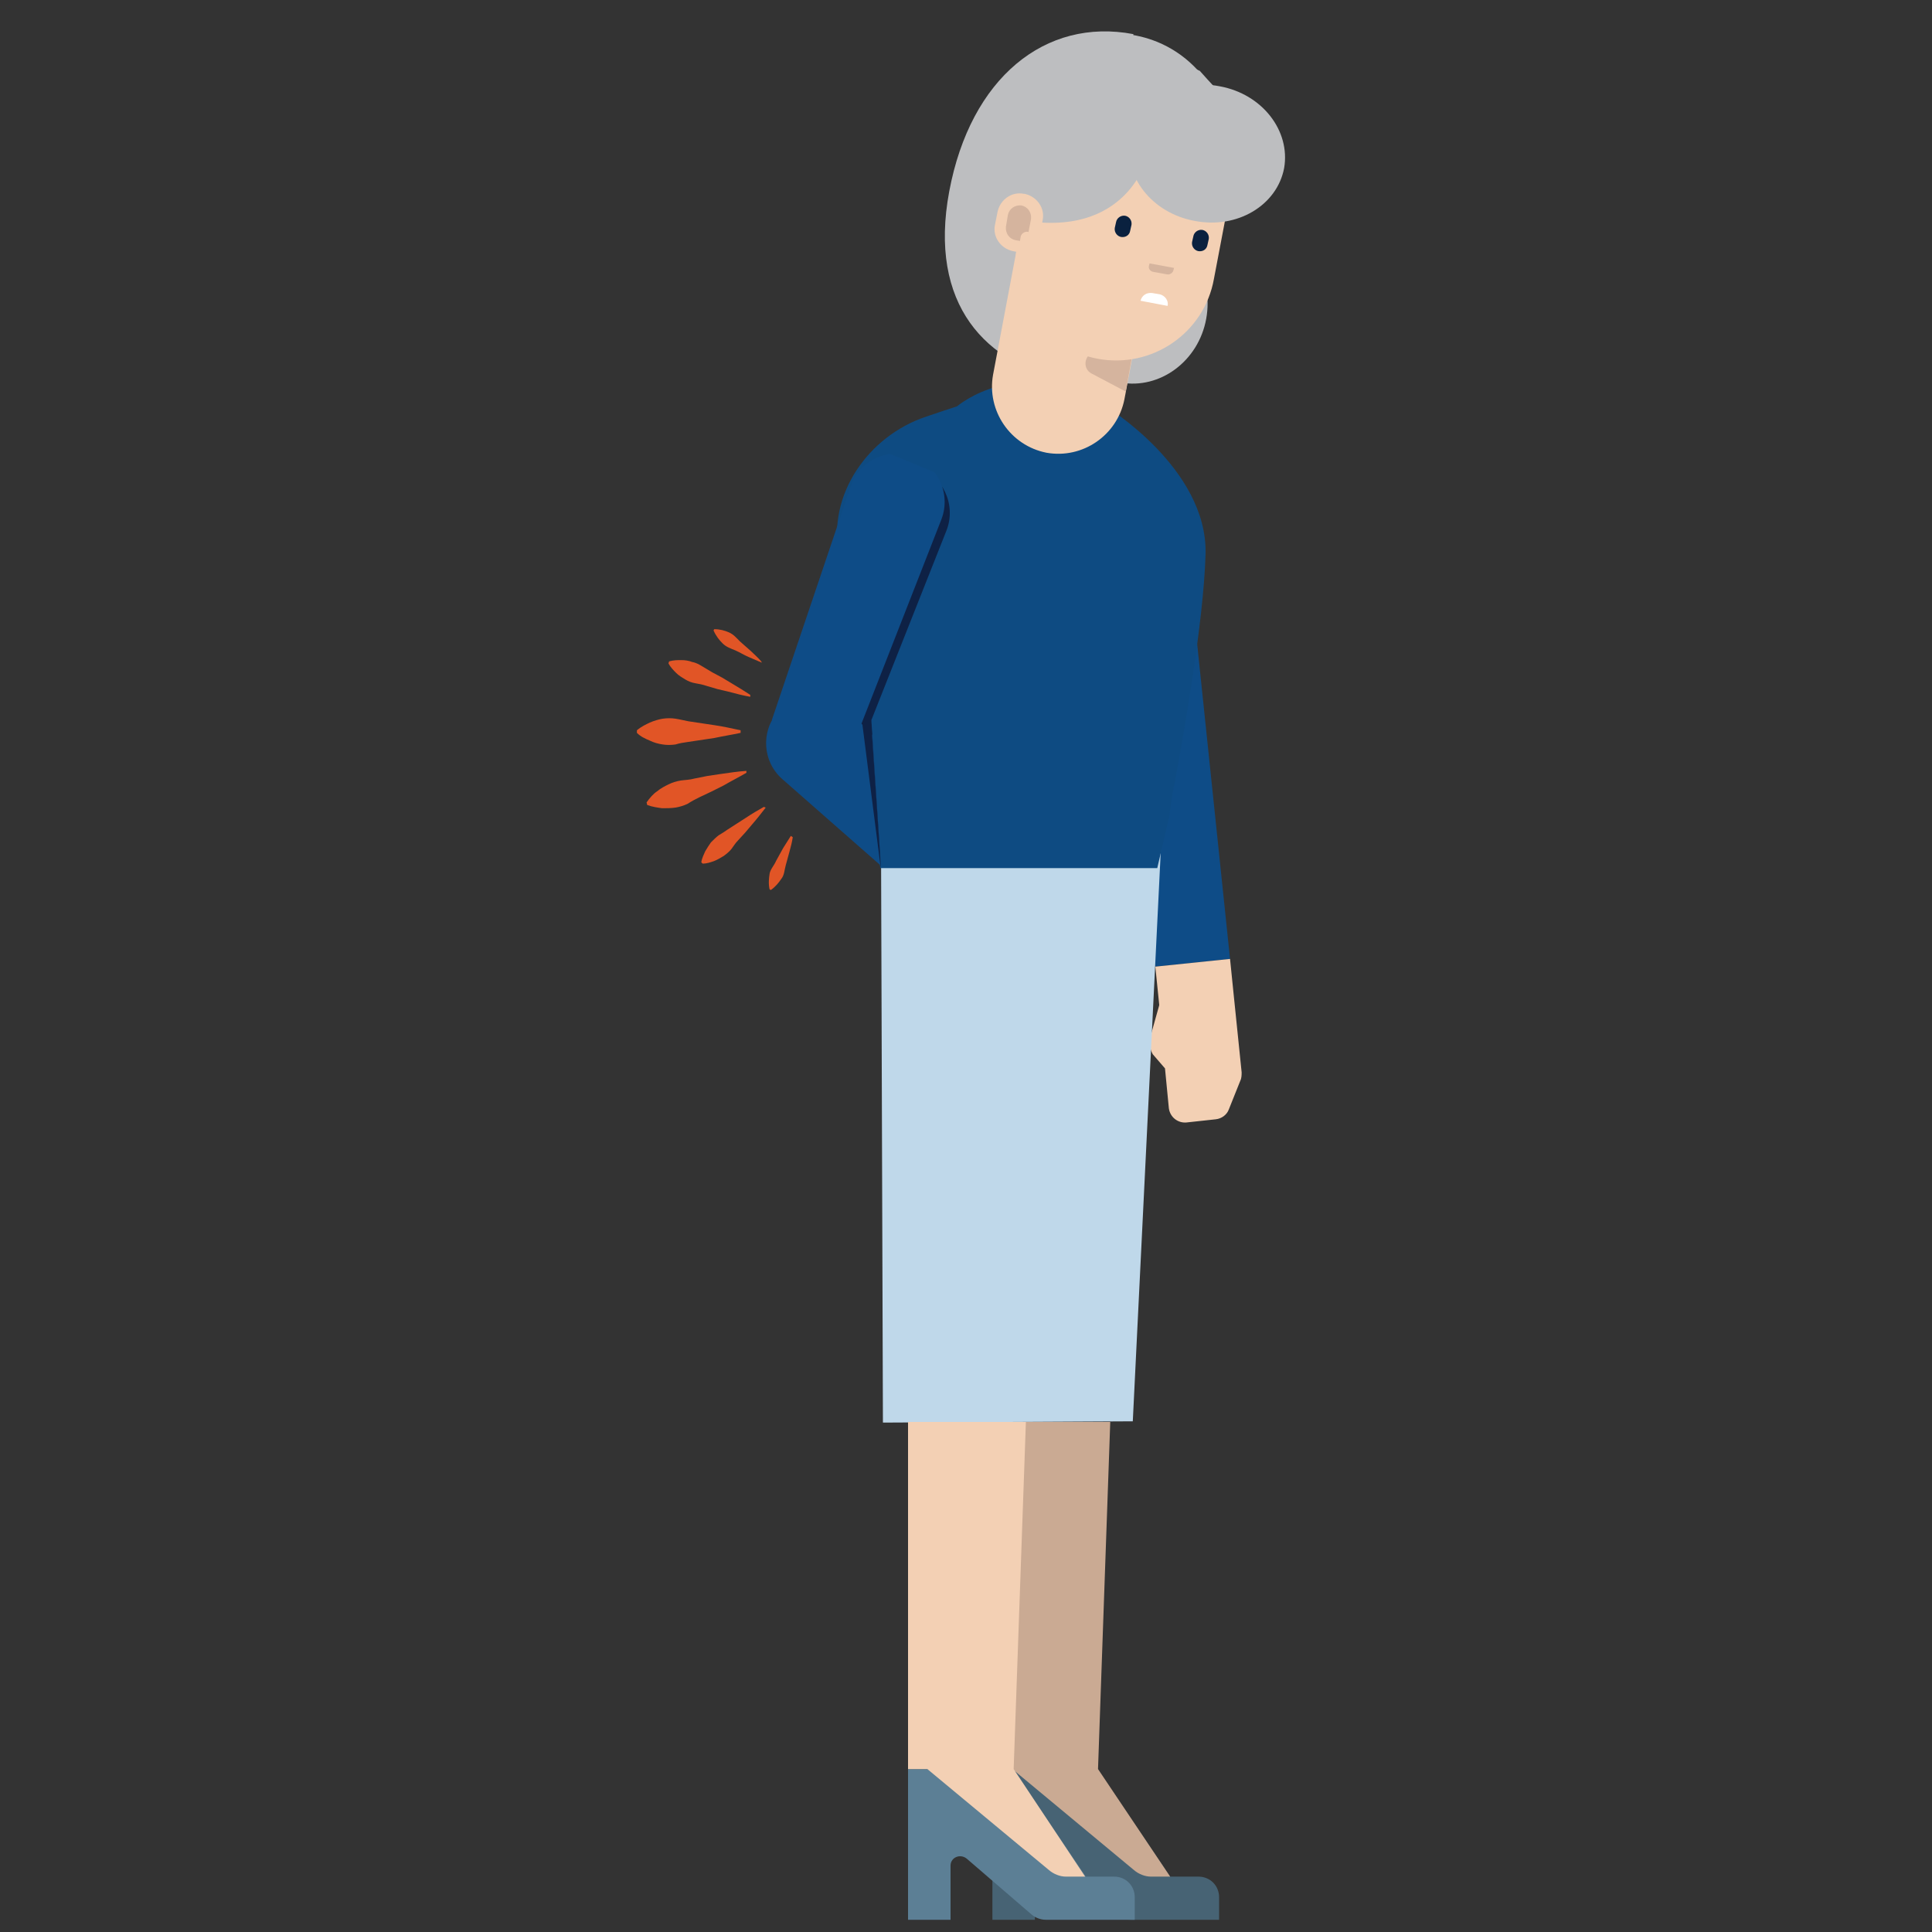 <?xml version="1.0" encoding="UTF-8"?>
<!-- Generator: Adobe Illustrator 26.5.1, SVG Export Plug-In . SVG Version: 6.00 Build 0)  -->
<svg xmlns="http://www.w3.org/2000/svg" xmlns:xlink="http://www.w3.org/1999/xlink" version="1.1" id="Layer_1" x="0px" y="0px" viewBox="0 0 300 300" style="enable-background:new 0 0 300 300;" xml:space="preserve">
<rect x="0" y="0" width="300" height="300" fill="#333333" stroke="none"/>
<style type="text/css">
	.st0{fill:#0E4C87;}
	.st1{fill:#F3D0B4;}
	.st2{fill:#476374;}
	.st3{fill:#CAAA93;}
	.st4{fill:#BFD8EA;}
	.st5{fill:#5C7F95;}
	.st6{fill:#0E4B82;}
	.st7{fill:#BDBEC0;}
	.st8{fill:#D5B49E;}
	.st9{fill:#0A213F;}
	.st10{fill:#FFFFFF;}
	.st11{clip-path:url(#SVGID_00000132799331620105950520000016588723710413047978_);fill:#0E2145;}
	.st12{clip-path:url(#SVGID_00000132799331620105950520000016588723710413047978_);fill:#0E4C87;}
	.st13{clip-path:url(#SVGID_00000132799331620105950520000016588723710413047978_);fill:#CAAA93;}
	.st14{clip-path:url(#SVGID_00000132799331620105950520000016588723710413047978_);fill:#F3D0B4;}
	.st15{clip-path:url(#SVGID_00000052807548886309581170000000192864470768645001_);fill:#0E2145;}
	.st16{clip-path:url(#SVGID_00000052807548886309581170000000192864470768645001_);fill:#0E4C87;}
	.st17{clip-path:url(#SVGID_00000052807548886309581170000000192864470768645001_);fill:#CAAA93;}
	.st18{clip-path:url(#SVGID_00000052807548886309581170000000192864470768645001_);fill:#F3D0B4;}
	.st19{fill:#0E2145;}
	.st20{fill:#E15526;}
</style>
<g>
	<path class="st0" d="M179.4,150.1l11.6-1.2l-7.2-69c-0.4-4.1-4.1-7.1-8.2-6.7c-4.2,0.4-7.3,4.4-6.6,8.6L179.4,150.1z"></path>
	<path class="st1" d="M178.6,161.1l1.4-5l0-0.1l-0.6-5.9l11.6-1.2l0.6,5.9l1.2,11.7c0,0.4,0,0.9-0.2,1.3l-1.8,4.5   c-0.3,0.8-1.1,1.4-2,1.5l-4.6,0.5c-1.3,0.1-2.5-0.8-2.7-2.2l-0.6-6.2l-1.9-2.2C178.6,163,178.4,162,178.6,161.1"></path>
	<path class="st2" d="M170.4,274.7l11.3,16.7h4.4c1.8,0,3.2,1.4,3.2,3.2v3.5h-13.8c-0.8,0-1.6-0.3-2.2-0.8l-10.1-8.7   c-1-0.8-2.5-0.2-2.5,1.1v8.4h-6.6v-23.4H170.4z"></path>
	<path class="st3" d="M170.5,274.7L170.5,274.7l1.9-53.9h-18.2v53.9h3l18.9,15.7c0.7,0.6,1.7,1,2.6,1h3L170.5,274.7z"></path>
	<polygon class="st4" points="175.9,220.7 137.1,220.9 136.8,129 180.4,129  "></polygon>
	<path class="st5" d="M157.3,274.7l11.3,16.7h4.4c1.8,0,3.2,1.4,3.2,3.2v3.5h-13.8c-0.8,0-1.6-0.3-2.2-0.8l-10.1-8.7   c-1-0.8-2.5-0.2-2.5,1.1v8.4H141v-23.4H157.3z"></path>
	<path class="st1" d="M157.4,274.7L157.4,274.7l1.9-53.9H141v53.9h3l18.9,15.7c0.7,0.6,1.7,1,2.6,1h3L157.4,274.7z"></path>
	<path class="st6" d="M181.6,126.6l-1.9,8.2h-43l-2.6-17.1c0-3.6-0.4-7.2-1.1-10.8l-2.7-20.7c-1.9-9.3,4.5-18.5,13.5-21.5   c1.7-0.6,3.3-1.1,4.8-1.6c0,0,9.7-8.4,23.1,0c0,0,15.8,9.6,15.5,22.9c-0.3,10.8-3.6,29.1-4.8,35.6   C182,123.3,181.8,124.9,181.6,126.6"></path>
	<path class="st7" d="M176,5.3c-13.7-2.6-25.3,6.8-28.6,24.4c-3.3,17.6,5.7,27,18.5,29.4L176,5.3z"></path>
	<path class="st7" d="M168.2,56.7l-2.9-0.5c-8.7-1.6-14.5-10-12.9-18.8l3.4-17.9c1.8-9.5,11-15.8,20.5-14c9.5,1.8,15.8,11,14,20.5   L187,43.8C185.4,52.6,177,58.3,168.2,56.7"></path>
	<path class="st7" d="M165.2,45.4c-1.2,6.6,2.7,12.9,8.8,14c6.1,1.1,12.1-3.3,13.3-9.9c1.2-6.6-2.7-12.9-8.8-14   C172.4,34.4,166.4,38.8,165.2,45.4"></path>
	<path class="st1" d="M162.5,70.3L162.5,70.3c-5.6-1.1-9.3-6.5-8.3-12.1l4-21.2l20.4,3.8l-4,21.2C173.5,67.6,168.1,71.3,162.5,70.3"></path>
	<path class="st8" d="M169.5,58l5.3,2.8l1.4-7.7l-6.4,1.6C168.3,55.2,168.1,57.3,169.5,58"></path>
	<path class="st1" d="M170.4,55.7L170.4,55.7c-8.4-1.6-14-9.7-12.4-18.1l3.1-16.3c1.6-8.4,9.7-14,18.1-12.4   c8.4,1.6,14,9.7,12.4,18.1l-3.1,16.3C187,51.7,178.9,57.3,170.4,55.7"></path>
	<path class="st7" d="M199.4,26.1c-1.1,5.8-7.3,9.5-13.9,8.2c-6.6-1.2-11.1-6.9-10-12.7c1.1-5.8,7.3-9.5,13.9-8.2   C196,14.6,200.4,20.3,199.4,26.1"></path>
	<path class="st7" d="M188.8,13.7c-0.1,0-2.5-2.7-2.5-2.7L179,7.8l-12,1.1l-4.5,4.9l-2.5,6.1l0.3,3.6l11.1,2.3l11-0.8l6.4-9.2   L188.8,13.7z"></path>
	<path class="st8" d="M181.2,42.6l-2.2-0.4c-0.4-0.1-0.7-0.5-0.6-0.9l0.1-0.4l3.8,0.7l-0.1,0.4C182.1,42.4,181.6,42.7,181.2,42.6"></path>
	<path class="st9" d="M174.1,36.8L174.1,36.8c-0.6-0.1-1.1-0.7-1-1.4l0.2-0.9c0.1-0.6,0.7-1.1,1.4-1c0.6,0.1,1.1,0.7,1,1.4l-0.2,0.9   C175.4,36.5,174.8,36.9,174.1,36.8"></path>
	<path class="st9" d="M186.1,39L186.1,39c-0.6-0.1-1.1-0.7-1-1.4l0.2-0.9c0.1-0.6,0.7-1.1,1.4-1c0.6,0.1,1.1,0.7,1,1.4l-0.2,0.9   C187.4,38.7,186.8,39.1,186.1,39"></path>
	<path class="st10" d="M178.9,45.5l1.2,0.2c0.8,0.2,1.4,1,1.2,1.8l-4.2-0.8C177.3,45.9,178,45.4,178.9,45.5"></path>
	<path class="st7" d="M178.2,24.2c0,0-3,13.1-20.1,9.9l2.3-12.3L178.2,24.2z"></path>
	<path class="st1" d="M160.9,39.7l-3.6-0.7c-1.9-0.4-3.2-2.2-2.8-4.1l0.4-2c0.4-1.9,2.2-3.2,4.1-2.8l0.1,0c1.9,0.4,3.2,2.2,2.8,4.1   L160.9,39.7z"></path>
	<path class="st8" d="M157.7,37.3c-1-0.2-1.6-1.1-1.5-2.1l0.3-1.8c0.2-1,1.1-1.6,2.1-1.5c1,0.2,1.6,1.1,1.5,2.1l-0.7,3.6L157.7,37.3   z"></path>
	<path class="st1" d="M159.6,36l0.5,0.1l-0.4,2.1l-1.4-0.3l0.2-1.2C158.6,36.3,159.1,35.9,159.6,36"></path>
</g>
<g>
	<defs>
		<polygon id="SVGID_1_" points="116,109.9 135.1,119.3 152.8,76.5 131.7,67.8   "></polygon>
	</defs>
	<clipPath id="SVGID_00000041259180252500468430000006818993392891747477_">
		<use xlink:href="#SVGID_1_" style="overflow:visible;"></use>
	</clipPath>
	<path style="clip-path:url(#SVGID_00000041259180252500468430000006818993392891747477_);fill:#0E2145;" d="M122,145.4l-11.3-2.4   l22.2-65.8c1.3-3.9,5.6-6,9.5-4.7c4,1.4,6.1,5.8,4.6,9.8L122,145.4z"></path>
	<path style="clip-path:url(#SVGID_00000041259180252500468430000006818993392891747477_);fill:#0E4C87;" d="M121,145l-11.1-3.7   l22.2-65.8c1.3-3.9,5.6-6,9.5-4.7c4,1.4,6.1,5.8,4.6,9.8L121,145z"></path>
	<path style="clip-path:url(#SVGID_00000041259180252500468430000006818993392891747477_);fill:#CAAA93;" d="M120.5,156.3l-0.3-5.2   l0,0l1.9-5.6l-11.1-3.7l-1.9,5.6l-3.8,11.2c-0.1,0.4-0.2,0.8-0.1,1.3l0.8,4.8c0.1,0.9,0.8,1.6,1.6,1.9l4.3,1.5   c1.3,0.4,2.6-0.3,3.1-1.5l2-5.9l2.3-1.7C120.1,158.1,120.5,157.2,120.5,156.3"></path>
	<path style="clip-path:url(#SVGID_00000041259180252500468430000006818993392891747477_);fill:#F3D0B4;" d="M119.4,155.9l-0.3-5.2   l0,0l1.9-5.6l-11.1-3.7l-1.9,5.6l-3.8,11.2c-0.1,0.4-0.2,0.8-0.1,1.3l0.8,4.8c0.1,0.9,0.8,1.6,1.6,1.9l4.3,1.5   c1.3,0.4,2.6-0.3,3.1-1.5l2-5.9l2.3-1.7C119,157.8,119.5,156.9,119.4,155.9"></path>
</g>
<g>
	<defs>
		<polygon id="SVGID_00000161620086012412509200000003180702511022970262_" points="99.8,107.9 115.2,142.4 136.9,150.1     136.8,146.8 136.8,134.8 135.3,111.8 113.6,99   "></polygon>
	</defs>
	<clipPath id="SVGID_00000134251956688855155130000010314924388929342109_">
		<use xlink:href="#SVGID_00000161620086012412509200000003180702511022970262_" style="overflow:visible;"></use>
	</clipPath>
	<path style="clip-path:url(#SVGID_00000134251956688855155130000010314924388929342109_);fill:#0E2145;" d="M133.9,112.4   c-2.7,3.1-13.6,5.8-10.5,8.6l27.1,23.8l6.6-9.5l-21.7-23.5L133.9,112.4z"></path>
	<path style="clip-path:url(#SVGID_00000134251956688855155130000010314924388929342109_);fill:#0E4C87;" d="M156.4,136l-7.8,8.8   L121.5,121c-3.1-2.7-3.4-7.4-0.7-10.5c2.8-3.2,7.8-3.4,10.8-0.4L156.4,136z"></path>
	<path style="clip-path:url(#SVGID_00000134251956688855155130000010314924388929342109_);fill:#CAAA93;" d="M166.5,140.9l-4.9-1.7   l0,0l-4.4-3.9l-7.8,8.8l4.4,3.9l8.8,7.8c0.3,0.3,0.7,0.5,1.1,0.6l4.7,1.2c0.9,0.2,1.8-0.1,2.4-0.7l3-3.4c0.9-1,0.8-2.5-0.2-3.4   l-4.7-4.1l-0.7-2.8C168,142,167.4,141.2,166.5,140.9"></path>
	<path style="clip-path:url(#SVGID_00000134251956688855155130000010314924388929342109_);fill:#F3D0B4;" d="M165.8,141.7l-4.9-1.7   l0,0l-4.4-3.9l-7.8,8.8l4.4,3.9l8.8,7.8c0.3,0.3,0.7,0.5,1.1,0.6l4.7,1.2c0.9,0.2,1.8-0.1,2.4-0.7l3-3.4c0.9-1,0.8-2.5-0.2-3.4   l-4.7-4.1l-0.7-2.8C167.3,142.8,166.6,142,165.8,141.7"></path>
</g>
<polygon class="st19" points="133.9,112.4 136.7,134.3 136.8,134.8 135.3,112.5 "></polygon>
<g>
	<path class="st20" d="M116.5,108.2c-1.1-0.2-2.3-0.5-3.4-0.8l-1.7-0.4l-1.7-0.5c-0.6-0.2-1.1-0.3-1.7-0.4c-0.6-0.1-1.1-0.3-1.6-0.6   c-0.5-0.3-1-0.6-1.4-1c-0.4-0.4-0.9-0.9-1.2-1.5l0.1-0.3c0.7-0.2,1.3-0.2,1.9-0.2c0.6,0,1.2,0.1,1.7,0.3c0.6,0.1,1.1,0.4,1.6,0.7   c0.5,0.3,1,0.6,1.5,0.9l1.5,0.8l1.5,0.9c1,0.6,2,1.2,2.9,1.8L116.5,108.2z"></path>
	<path class="st20" d="M118.3,102.9c-0.7-0.3-1.4-0.6-2.1-0.9c-0.7-0.3-1.3-0.7-2-1c-0.7-0.3-1.4-0.5-2-1.1c-0.5-0.5-1-1.1-1.4-2   l0.1-0.2c0.9,0,1.6,0.2,2.3,0.5c0.7,0.3,1.2,0.9,1.7,1.4c0.6,0.5,1.1,1,1.7,1.5c0.5,0.5,1.1,1,1.6,1.6L118.3,102.9z"></path>
	<path class="st20" d="M123.1,130c-0.1,0.7-0.3,1.5-0.5,2.2c-0.2,0.7-0.4,1.5-0.6,2.2c-0.2,0.7-0.2,1.5-0.7,2.1   c-0.4,0.6-0.9,1.2-1.6,1.7l-0.2-0.1c-0.2-0.9-0.1-1.7,0-2.4c0.1-0.7,0.7-1.3,1-2c0.4-0.7,0.7-1.3,1.1-2c0.4-0.6,0.8-1.3,1.2-1.9   L123.1,130z"></path>
	<path class="st20" d="M115,113.8c-1.4,0.3-2.7,0.5-4.1,0.8l-2,0.3l-2,0.3c-0.7,0.1-1.4,0.2-2,0.4c-0.7,0.1-1.4,0.1-2,0   c-0.7-0.1-1.4-0.3-2-0.6c-0.7-0.3-1.4-0.6-2-1.2v-0.4c0.7-0.6,1.4-0.9,2-1.2c0.7-0.3,1.4-0.5,2-0.6c0.7-0.1,1.4-0.1,2,0   c0.7,0.1,1.4,0.3,2,0.4l2,0.3l2,0.3c1.4,0.2,2.7,0.5,4.1,0.8V113.8z"></path>
	<path class="st20" d="M115.9,120c-1.2,0.7-2.4,1.3-3.6,2l-1.8,0.9l-1.9,0.9c-0.6,0.3-1.2,0.6-1.8,1c-0.6,0.3-1.3,0.5-1.9,0.6   c-0.7,0.1-1.4,0.1-2.1,0.1c-0.7-0.1-1.5-0.2-2.3-0.5l-0.1-0.4c0.5-0.7,1-1.3,1.6-1.7c0.6-0.5,1.2-0.8,1.8-1.1   c0.6-0.3,1.3-0.5,1.9-0.6c0.7-0.1,1.4-0.1,2.1-0.3l2-0.4l2-0.3c1.4-0.2,2.7-0.4,4.1-0.5L115.9,120z"></path>
	<path class="st20" d="M118.9,125.4c-0.7,0.9-1.4,1.8-2.1,2.6l-1.1,1.3l-1.1,1.2c-0.4,0.4-0.7,0.9-1,1.3c-0.3,0.4-0.8,0.8-1.2,1.1   c-0.5,0.3-1,0.6-1.5,0.8c-0.6,0.2-1.1,0.4-1.8,0.4l-0.2-0.2c0.1-0.7,0.4-1.2,0.6-1.7c0.3-0.5,0.6-1,0.9-1.4   c0.4-0.4,0.8-0.8,1.2-1.1c0.5-0.3,1-0.6,1.4-0.9l1.4-0.9l1.4-0.9c0.9-0.6,1.9-1.2,2.8-1.7L118.9,125.4z"></path>
</g>
</svg>
